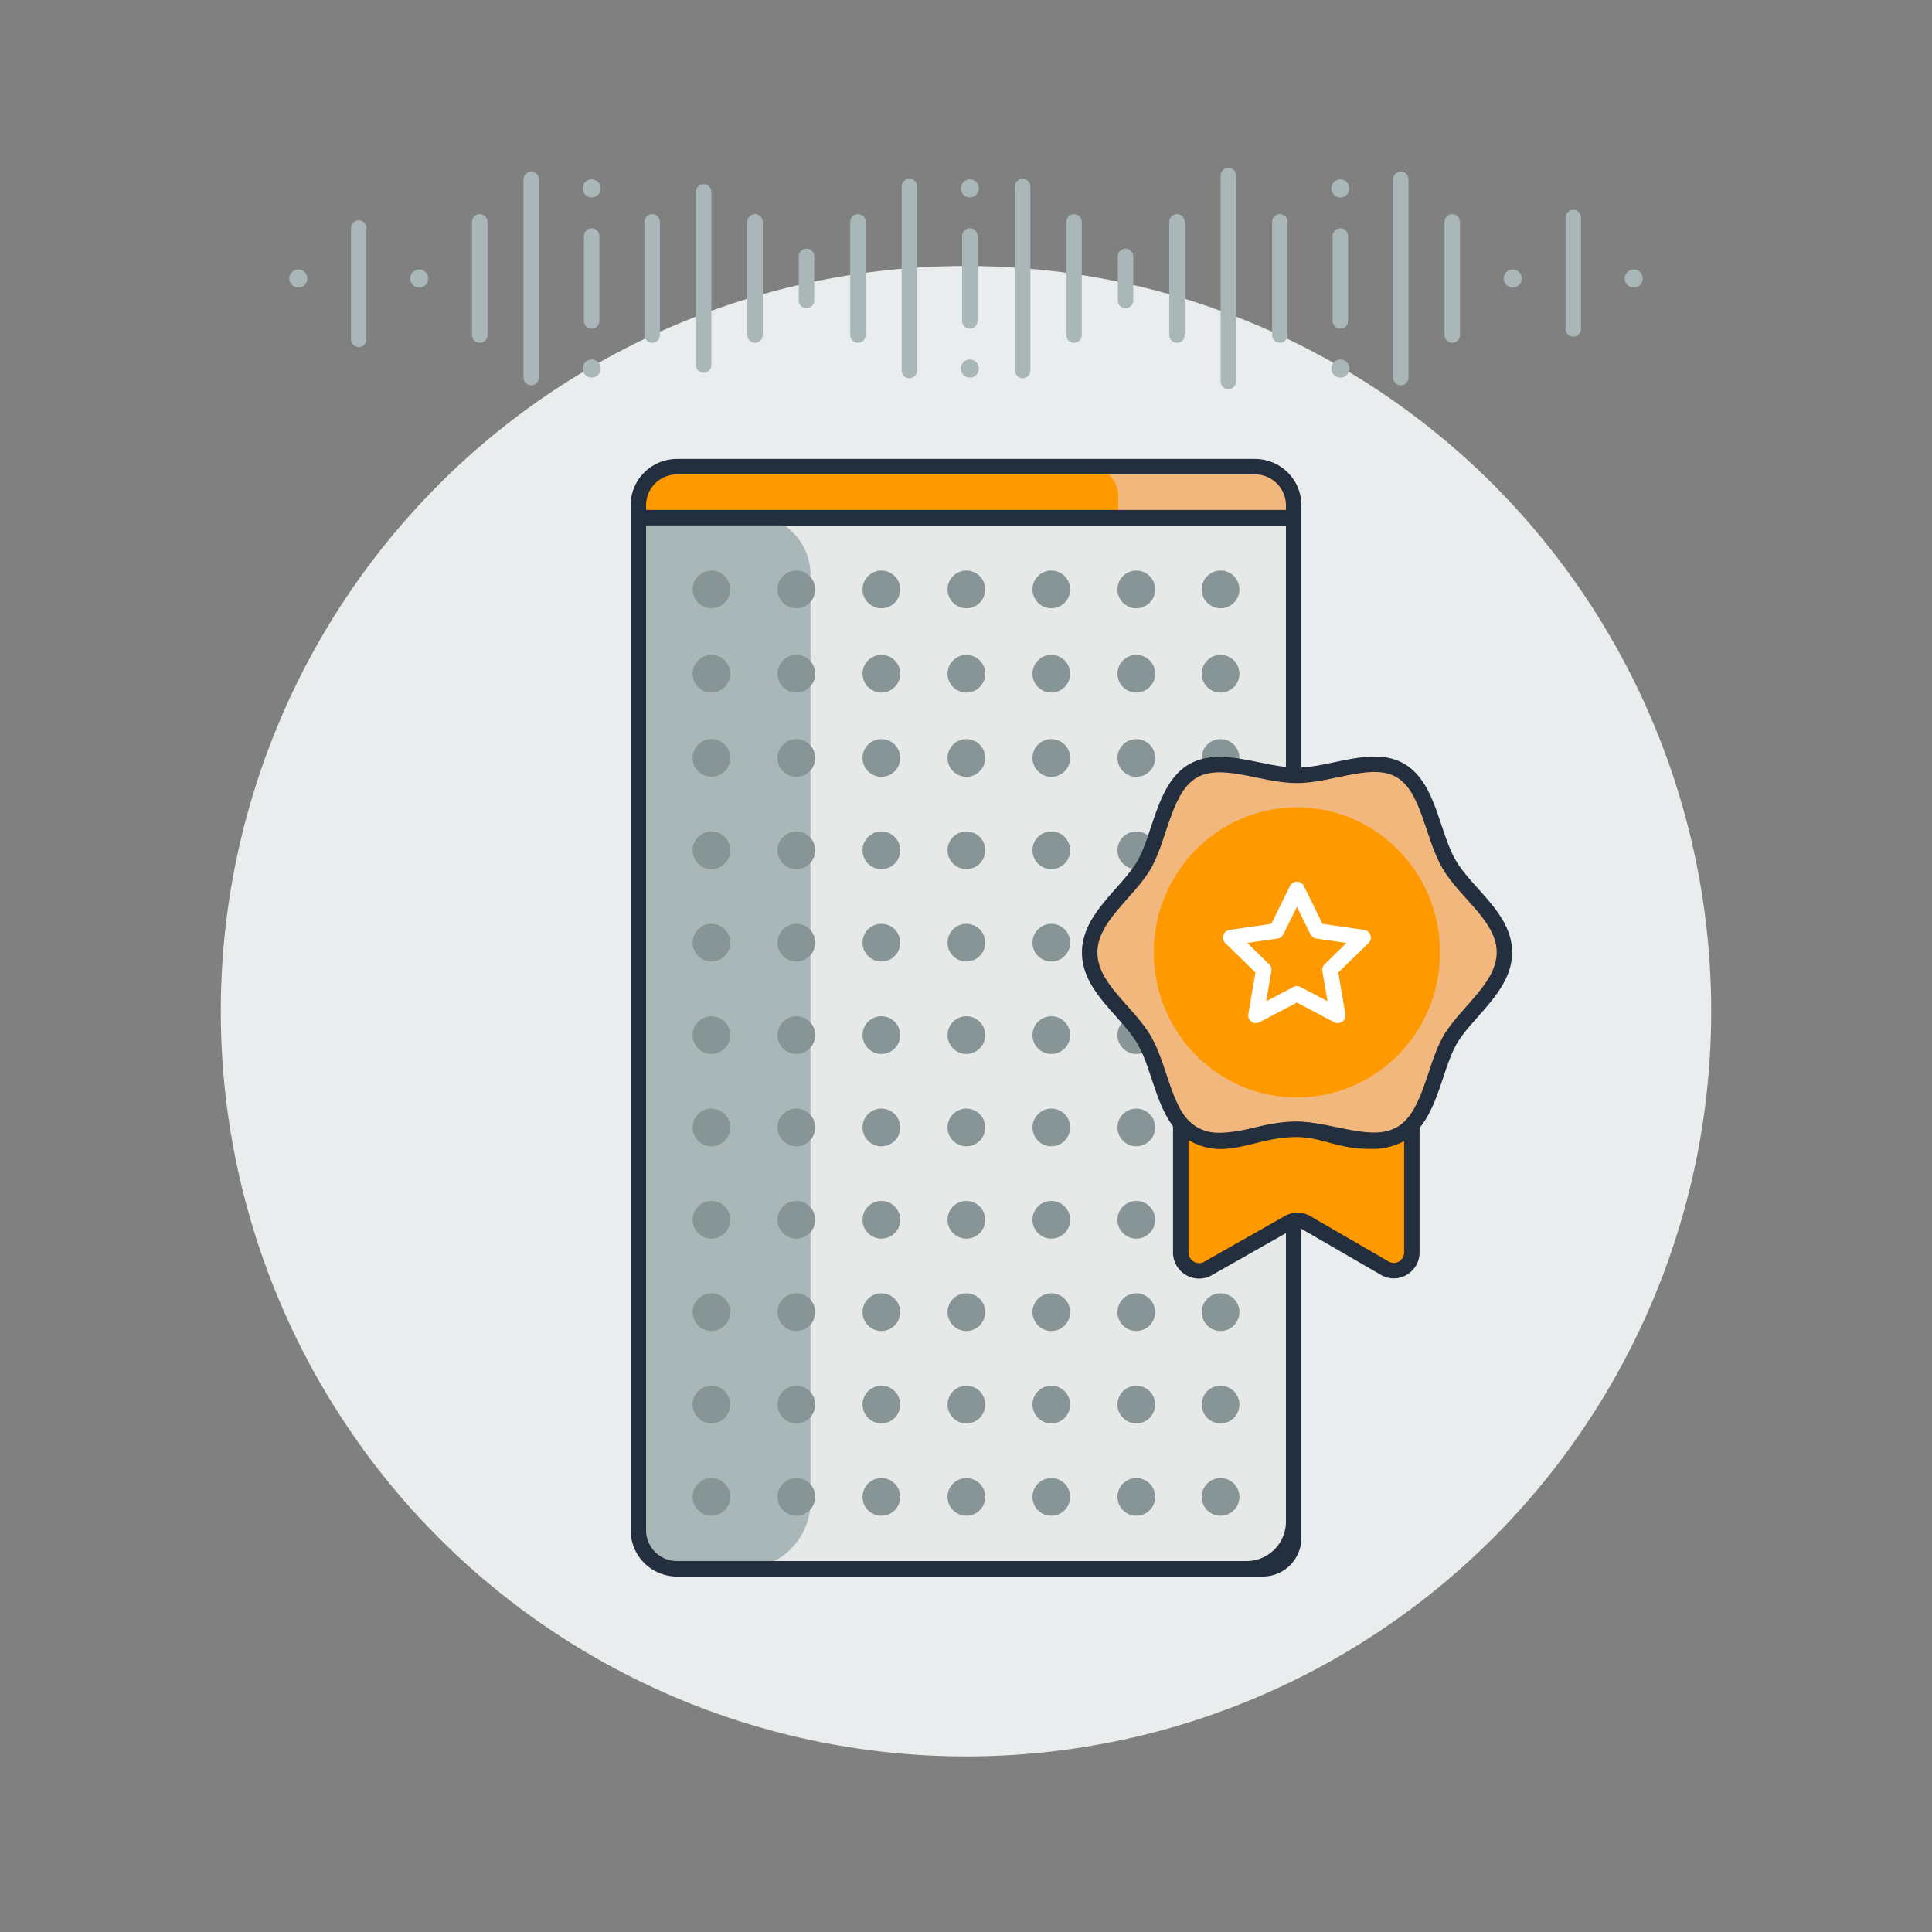 <svg id="Layer_1" data-name="Layer 1" xmlns="http://www.w3.org/2000/svg" viewBox="0 0 250 250"><rect x="0" y="0" width="250" height="250" fill="#808080" stroke="none"/><defs><style>.cls-1{fill:#eaeded;}.cls-12,.cls-13,.cls-2,.cls-8{fill:none;}.cls-2{stroke:#aab7b8;}.cls-12,.cls-2{stroke-linecap:round;}.cls-12,.cls-2,.cls-6,.cls-8{stroke-linejoin:round;}.cls-10,.cls-11,.cls-12,.cls-2,.cls-6,.cls-8{stroke-width:2px;}.cls-3,.cls-7{fill:#aab7b8;}.cls-10,.cls-4{fill:#f2b77c;}.cls-11,.cls-5{fill:#f90;}.cls-6{fill:#e7e9e9;}.cls-10,.cls-11,.cls-6,.cls-8{stroke:#232f3e;}.cls-10,.cls-11,.cls-12,.cls-6,.cls-7{fill-rule:evenodd;}.cls-9{fill:#879596;}.cls-10,.cls-11{stroke-miterlimit:10;}.cls-12{stroke:#fff;}</style></defs><title>Artboard 2 copy 33</title><circle class="cls-1" cx="125" cy="130.85" r="96.43"/><line class="cls-2" x1="104.36" y1="33.18" x2="104.36" y2="38.89"/><line class="cls-2" x1="46.42" y1="43.91" x2="46.42" y2="29.51"/><line class="cls-2" x1="62.08" y1="43.36" x2="62.08" y2="28.71"/><line class="cls-2" x1="68.74" y1="48.86" x2="68.74" y2="23.21"/><line class="cls-2" x1="111.02" y1="43.36" x2="111.02" y2="28.71"/><line class="cls-2" x1="117.67" y1="47.94" x2="117.67" y2="24.13"/><line class="cls-2" x1="84.39" y1="43.36" x2="84.39" y2="28.71"/><line class="cls-2" x1="97.7" y1="43.36" x2="97.7" y2="28.71"/><line class="cls-2" x1="91.05" y1="47.24" x2="91.05" y2="24.83"/><circle class="cls-3" cx="38.6" cy="36.04" r="1.17"/><circle class="cls-3" cx="54.25" cy="36.04" r="1.17"/><line class="cls-2" x1="76.56" y1="41.53" x2="76.56" y2="30.54"/><circle class="cls-3" cx="76.56" cy="24.38" r="1.17"/><circle class="cls-3" cx="76.56" cy="47.69" r="1.17"/><line class="cls-2" x1="125.5" y1="41.53" x2="125.5" y2="30.54"/><circle class="cls-3" cx="125.5" cy="24.38" r="1.17"/><circle class="cls-3" cx="125.5" cy="47.69" r="1.17"/><line class="cls-2" x1="145.64" y1="38.89" x2="145.64" y2="33.18"/><line class="cls-2" x1="203.58" y1="28.16" x2="203.58" y2="42.56"/><line class="cls-2" x1="187.92" y1="28.71" x2="187.92" y2="43.36"/><line class="cls-2" x1="181.26" y1="23.21" x2="181.26" y2="48.86"/><line class="cls-2" x1="138.98" y1="28.71" x2="138.98" y2="43.36"/><line class="cls-2" x1="132.33" y1="24.13" x2="132.33" y2="47.94"/><line class="cls-2" x1="165.61" y1="28.71" x2="165.61" y2="43.36"/><line class="cls-2" x1="152.3" y1="28.71" x2="152.3" y2="43.36"/><line class="cls-2" x1="158.95" y1="22.72" x2="158.95" y2="49.35"/><circle class="cls-3" cx="211.4" cy="36.04" r="1.17"/><circle class="cls-3" cx="195.75" cy="36.04" r="1.17"/><line class="cls-2" x1="173.44" y1="30.54" x2="173.44" y2="41.53"/><circle class="cls-3" cx="173.44" cy="47.69" r="1.17"/><circle class="cls-3" cx="173.44" cy="24.38" r="1.17"/><path class="cls-4" d="M87.4,60.39H162.6a4.8,4.8,0,0,1,4.8,4.8v9.52a0,0,0,0,1,0,0H82.6a0,0,0,0,1,0,0V65.19a4.8,4.8,0,0,1,4.8-4.8Z"/><path class="cls-5" d="M87.78,60.39H140.9a3.8,3.8,0,0,1,3.8,3.8v2.67a3.8,3.8,0,0,1-3.8,3.8H83.46a.86.86,0,0,1-.86-.86V65.57a5.18,5.18,0,0,1,5.18-5.18Z"/><path class="cls-6" d="M161.31,203H88.16a5.56,5.56,0,0,1-5.56-5.56V67h84.8V196.88A6.1,6.1,0,0,1,161.31,203Z"/><path id="Shadow" class="cls-7" d="M96.17,203h-7a6.56,6.56,0,0,1-6.55-6.56v-129a.82.82,0,0,1,.82-.82H97.1a7.77,7.77,0,0,1,7.78,7.77V194.27A8.71,8.71,0,0,1,96.17,203"/><path class="cls-8" d="M87.6,60.39h74.8a5,5,0,0,1,5,5V199a4,4,0,0,1-4,4H87.6a5,5,0,0,1-5-5V65.39A5,5,0,0,1,87.6,60.39Z"/><line class="cls-8" x1="82.6" y1="66.99" x2="167.4" y2="66.99"/><circle class="cls-9" cx="103.05" cy="110.03" r="2.44"/><circle class="cls-9" cx="103.05" cy="121.98" r="2.44"/><circle class="cls-9" cx="103.05" cy="145.89" r="2.44"/><circle class="cls-9" cx="103.05" cy="169.79" r="2.44"/><circle class="cls-9" cx="103.05" cy="193.7" r="2.44"/><circle class="cls-9" cx="103.05" cy="181.75" r="2.44"/><circle class="cls-9" cx="103.05" cy="157.84" r="2.44"/><circle class="cls-9" cx="103.05" cy="133.94" r="2.44"/><circle class="cls-9" cx="103.05" cy="98.08" r="2.44"/><circle class="cls-9" cx="136.04" cy="110.03" r="2.44"/><circle class="cls-9" cx="136.04" cy="121.98" r="2.44"/><circle class="cls-9" cx="136.04" cy="145.89" r="2.44"/><circle class="cls-9" cx="136.04" cy="169.79" r="2.44"/><circle class="cls-9" cx="136.04" cy="193.7" r="2.44"/><circle class="cls-9" cx="136.04" cy="181.75" r="2.44"/><circle class="cls-9" cx="136.04" cy="157.84" r="2.44"/><circle class="cls-9" cx="136.04" cy="133.94" r="2.44"/><circle class="cls-9" cx="136.04" cy="98.08" r="2.44"/><circle class="cls-9" cx="125.05" cy="110.03" r="2.44"/><circle class="cls-9" cx="125.05" cy="121.98" r="2.44"/><circle class="cls-9" cx="125.05" cy="145.89" r="2.44"/><circle class="cls-9" cx="125.05" cy="169.79" r="2.44"/><circle class="cls-9" cx="125.05" cy="193.7" r="2.44"/><circle class="cls-9" cx="125.05" cy="181.75" r="2.44"/><circle class="cls-9" cx="125.05" cy="157.84" r="2.44"/><circle class="cls-9" cx="125.05" cy="133.94" r="2.44"/><circle class="cls-9" cx="125.05" cy="98.08" r="2.44"/><circle class="cls-9" cx="92.06" cy="110.03" r="2.44"/><circle class="cls-9" cx="92.06" cy="121.98" r="2.44"/><circle class="cls-9" cx="92.06" cy="145.89" r="2.44"/><circle class="cls-9" cx="92.06" cy="169.79" r="2.44"/><circle class="cls-9" cx="92.06" cy="193.7" r="2.44"/><circle class="cls-9" cx="92.06" cy="181.75" r="2.44"/><circle class="cls-9" cx="92.06" cy="157.84" r="2.44"/><circle class="cls-9" cx="92.06" cy="133.94" r="2.44"/><circle class="cls-9" cx="92.06" cy="98.08" r="2.44"/><circle class="cls-9" cx="114.05" cy="110.03" r="2.44"/><circle class="cls-9" cx="114.05" cy="121.98" r="2.44"/><circle class="cls-9" cx="114.05" cy="145.89" r="2.44"/><circle class="cls-9" cx="114.05" cy="169.79" r="2.44"/><circle class="cls-9" cx="114.05" cy="193.7" r="2.44"/><circle class="cls-9" cx="114.05" cy="181.75" r="2.44"/><circle class="cls-9" cx="114.05" cy="157.84" r="2.44"/><circle class="cls-9" cx="114.05" cy="133.94" r="2.44"/><circle class="cls-9" cx="114.05" cy="98.08" r="2.44"/><circle class="cls-9" cx="147.04" cy="110.03" r="2.44"/><circle class="cls-9" cx="147.04" cy="121.98" r="2.44"/><circle class="cls-9" cx="147.04" cy="145.89" r="2.44"/><circle class="cls-9" cx="147.04" cy="169.79" r="2.44"/><circle class="cls-9" cx="147.04" cy="193.7" r="2.44"/><circle class="cls-9" cx="147.04" cy="181.75" r="2.44"/><circle class="cls-9" cx="147.04" cy="157.84" r="2.44"/><circle class="cls-9" cx="147.04" cy="133.94" r="2.44"/><circle class="cls-9" cx="147.04" cy="98.08" r="2.44"/><circle class="cls-9" cx="157.94" cy="110.03" r="2.44"/><circle class="cls-9" cx="157.94" cy="121.98" r="2.44"/><circle class="cls-9" cx="157.94" cy="145.89" r="2.44"/><circle class="cls-9" cx="157.94" cy="169.79" r="2.44"/><circle class="cls-9" cx="157.94" cy="193.7" r="2.44"/><circle class="cls-9" cx="157.94" cy="181.75" r="2.44"/><circle class="cls-9" cx="157.94" cy="157.84" r="2.44"/><circle class="cls-9" cx="157.94" cy="133.94" r="2.44"/><circle class="cls-9" cx="157.94" cy="98.08" r="2.44"/><circle class="cls-9" cx="103.05" cy="87.18" r="2.44"/><circle class="cls-9" cx="136.04" cy="87.18" r="2.44"/><circle class="cls-9" cx="125.05" cy="87.18" r="2.44"/><circle class="cls-9" cx="92.06" cy="87.18" r="2.44"/><circle class="cls-9" cx="114.05" cy="87.18" r="2.44"/><circle class="cls-9" cx="147.04" cy="87.18" r="2.44"/><circle class="cls-9" cx="157.94" cy="87.18" r="2.44"/><circle class="cls-9" cx="103.05" cy="76.27" r="2.44"/><circle class="cls-9" cx="136.04" cy="76.27" r="2.44"/><circle class="cls-9" cx="125.05" cy="76.27" r="2.44"/><circle class="cls-9" cx="92.06" cy="76.27" r="2.44"/><circle class="cls-9" cx="114.05" cy="76.27" r="2.44"/><circle class="cls-9" cx="147.04" cy="76.27" r="2.44"/><circle class="cls-9" cx="157.94" cy="76.27" r="2.44"/><path class="cls-10" d="M194.67,123.24c0,4.57-5.1,7.81-7.13,11.49s-2.53,9.87-6.29,12-8.92-.58-13.43-.58-9.79,2.78-13.48.58-4.05-8.26-6.23-12.07S141,127.81,141,123.24s5.1-7.8,7.14-11.49,2.53-9.88,6.24-12,8.91.58,13.43.58,9.84-2.8,13.48-.58,4,8.28,6.22,12.09S194.67,118.67,194.67,123.24Z"/><path class="cls-11" d="M152.79,145.41a7,7,0,0,0,5.28,2.27c3-.08,5.58-1.5,9.6-1.55,3.67,0,5.51,1.58,9.72,1.53a7.5,7.5,0,0,0,5.3-1.91V162a2.36,2.36,0,0,1-1.18,2.11,2.31,2.31,0,0,1-2.39-.05l-10.07-5.83a2.29,2.29,0,0,0-2.32,0l-10.38,5.89a2.33,2.33,0,0,1-2.38,0,2.37,2.37,0,0,1-1.18-2.1Z"/><ellipse class="cls-5" cx="167.82" cy="123.24" rx="18.52" ry="18.77"/><polygon class="cls-12" points="167.82 115.09 170.47 120.46 176.39 121.32 172.1 125.49 173.11 131.39 167.82 128.6 162.52 131.39 163.53 125.49 159.25 121.32 165.17 120.46 167.82 115.09"/><rect class="cls-13" width="250" height="250"/></svg>